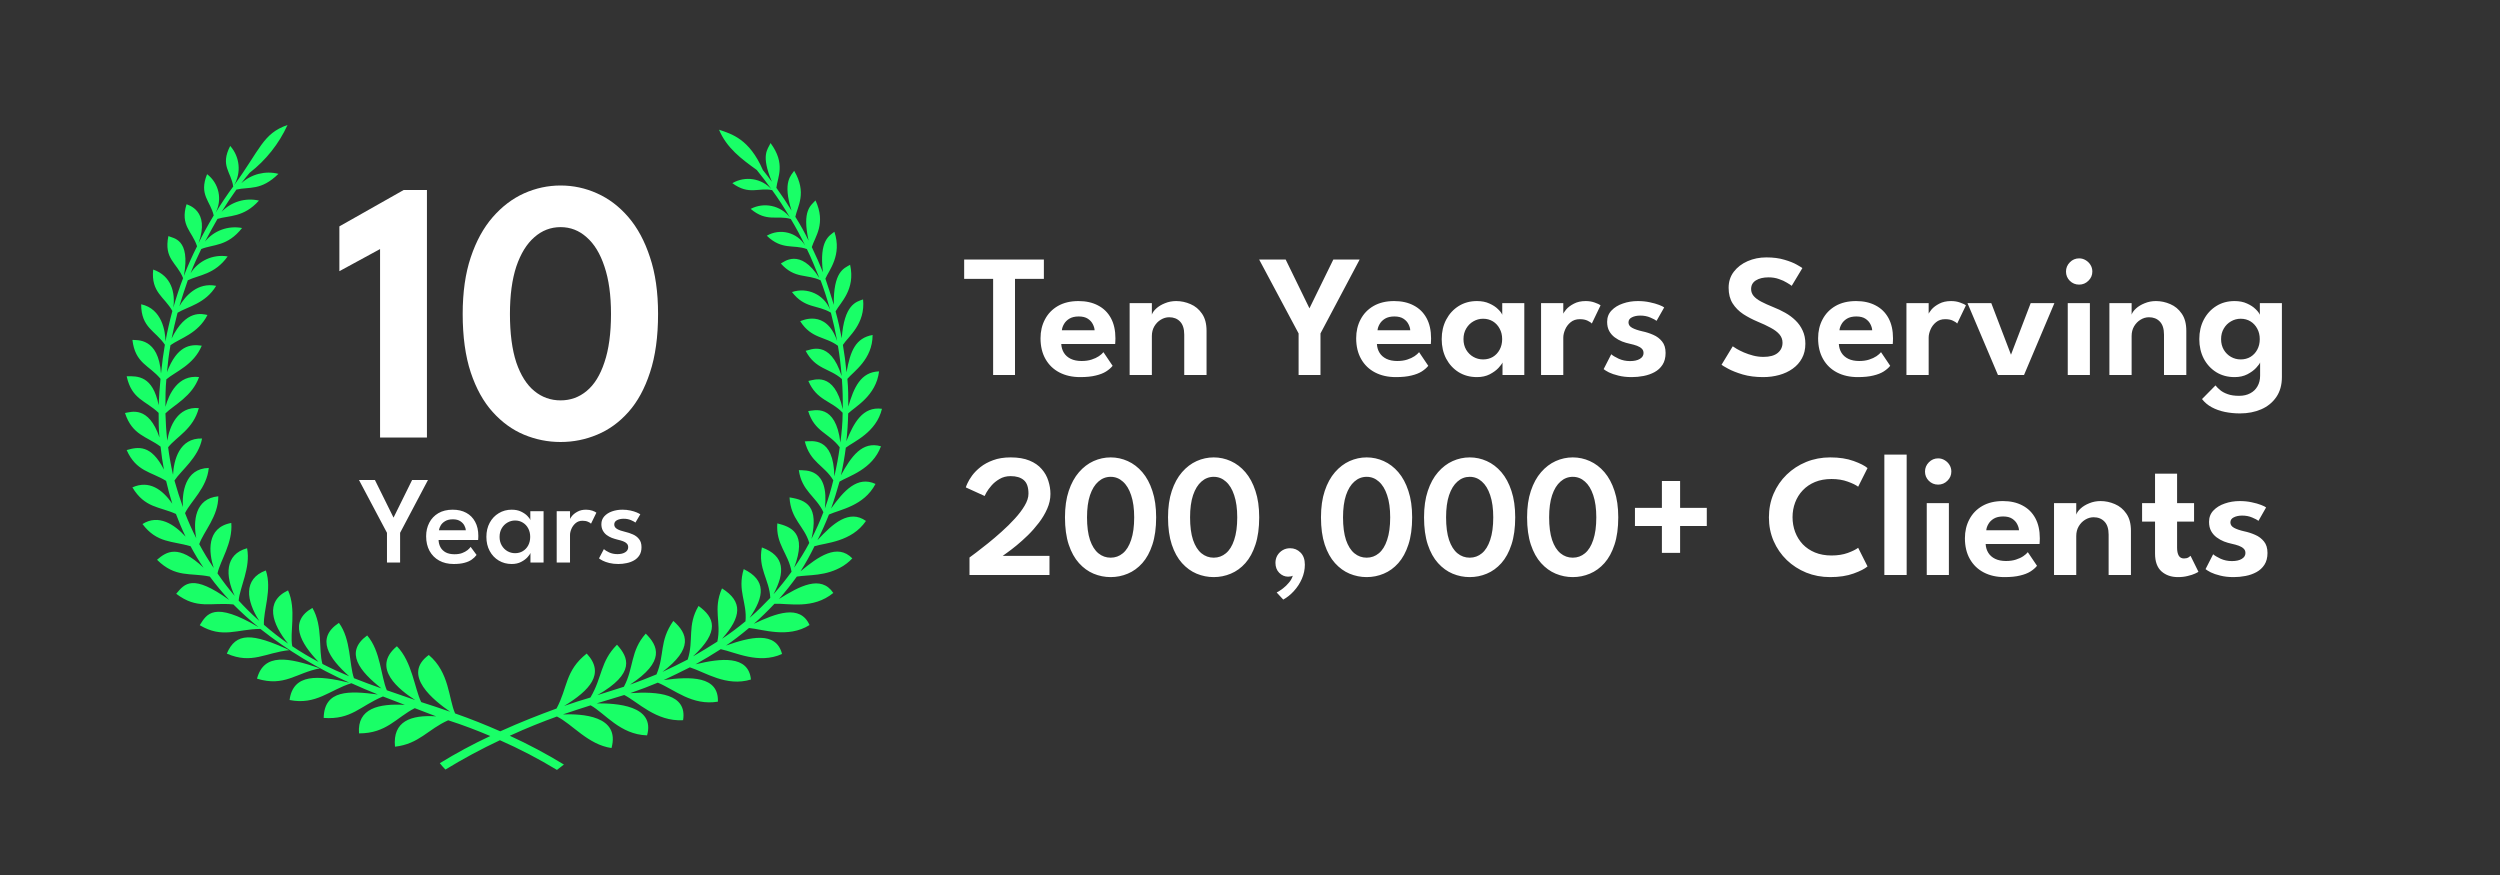 <svg xmlns="http://www.w3.org/2000/svg" width="200" height="70" viewBox="0 0 200 70" fill="none">
<rect x="0" y="0" width="200" height="70" fill="#333333" stroke="none"/>
<path d="M79.45 22.307H77.133V20.76H83.51V22.307H81.2V30H79.45V22.307ZM84.901 27.522C84.915 27.783 84.985 28.017 85.111 28.222C85.237 28.427 85.419 28.588 85.657 28.705C85.899 28.822 86.189 28.88 86.525 28.88C86.828 28.88 87.094 28.843 87.323 28.768C87.556 28.693 87.752 28.602 87.911 28.495C88.074 28.383 88.195 28.276 88.275 28.173L89.01 29.265C88.879 29.428 88.704 29.58 88.485 29.72C88.27 29.855 87.995 29.963 87.659 30.042C87.327 30.126 86.912 30.168 86.413 30.168C85.783 30.168 85.23 30.044 84.754 29.797C84.278 29.55 83.907 29.193 83.641 28.726C83.375 28.259 83.242 27.704 83.242 27.06C83.242 26.5 83.361 25.996 83.599 25.548C83.837 25.095 84.182 24.738 84.635 24.477C85.092 24.216 85.64 24.085 86.28 24.085C86.882 24.085 87.402 24.202 87.841 24.435C88.284 24.664 88.627 25 88.87 25.443C89.112 25.886 89.234 26.428 89.234 27.067C89.234 27.104 89.231 27.181 89.227 27.298C89.227 27.41 89.222 27.485 89.213 27.522H84.901ZM87.568 26.423C87.563 26.274 87.516 26.113 87.428 25.94C87.344 25.767 87.211 25.62 87.029 25.499C86.847 25.378 86.604 25.317 86.301 25.317C85.997 25.317 85.748 25.375 85.552 25.492C85.36 25.609 85.216 25.753 85.118 25.926C85.02 26.094 84.964 26.26 84.95 26.423H87.568ZM94.095 24.085C94.487 24.085 94.87 24.167 95.243 24.33C95.617 24.489 95.922 24.743 96.16 25.093C96.403 25.443 96.524 25.9 96.524 26.465V30H94.739V26.773C94.739 26.302 94.627 25.952 94.403 25.723C94.184 25.494 93.894 25.38 93.535 25.38C93.302 25.38 93.078 25.445 92.863 25.576C92.653 25.702 92.481 25.879 92.345 26.108C92.215 26.332 92.149 26.589 92.149 26.878V30H90.371V24.253H92.149V25.17C92.201 25.011 92.317 24.848 92.499 24.68C92.681 24.512 92.912 24.372 93.192 24.26C93.472 24.143 93.773 24.085 94.095 24.085ZM103.888 26.675L100.731 20.76H102.852L104.756 24.666L106.667 20.76H108.774L105.638 26.675V30H103.888V26.675ZM110.153 27.522C110.167 27.783 110.237 28.017 110.363 28.222C110.489 28.427 110.671 28.588 110.909 28.705C111.151 28.822 111.441 28.88 111.777 28.88C112.08 28.88 112.346 28.843 112.575 28.768C112.808 28.693 113.004 28.602 113.163 28.495C113.326 28.383 113.447 28.276 113.527 28.173L114.262 29.265C114.131 29.428 113.956 29.58 113.737 29.72C113.522 29.855 113.247 29.963 112.911 30.042C112.579 30.126 112.164 30.168 111.665 30.168C111.035 30.168 110.482 30.044 110.006 29.797C109.53 29.55 109.159 29.193 108.893 28.726C108.627 28.259 108.494 27.704 108.494 27.06C108.494 26.5 108.613 25.996 108.851 25.548C109.089 25.095 109.434 24.738 109.887 24.477C110.344 24.216 110.892 24.085 111.532 24.085C112.134 24.085 112.654 24.202 113.093 24.435C113.536 24.664 113.879 25 114.122 25.443C114.364 25.886 114.486 26.428 114.486 27.067C114.486 27.104 114.483 27.181 114.479 27.298C114.479 27.41 114.474 27.485 114.465 27.522H110.153ZM112.82 26.423C112.815 26.274 112.768 26.113 112.68 25.94C112.596 25.767 112.463 25.62 112.281 25.499C112.099 25.378 111.856 25.317 111.553 25.317C111.249 25.317 111 25.375 110.804 25.492C110.612 25.609 110.468 25.753 110.37 25.926C110.272 26.094 110.216 26.26 110.202 26.423H112.82ZM120.201 30V28.999C120.159 29.102 120.052 29.246 119.879 29.433C119.706 29.62 119.473 29.79 119.179 29.944C118.89 30.093 118.549 30.168 118.157 30.168C117.606 30.168 117.119 30.037 116.694 29.776C116.269 29.51 115.936 29.148 115.693 28.691C115.455 28.229 115.336 27.709 115.336 27.13C115.336 26.551 115.455 26.033 115.693 25.576C115.936 25.114 116.269 24.75 116.694 24.484C117.119 24.218 117.606 24.085 118.157 24.085C118.54 24.085 118.871 24.15 119.151 24.281C119.436 24.407 119.664 24.556 119.837 24.729C120.014 24.897 120.129 25.049 120.18 25.184V24.253H121.944V30H120.201ZM117.079 27.13C117.079 27.452 117.151 27.737 117.296 27.984C117.441 28.227 117.632 28.416 117.87 28.551C118.108 28.686 118.367 28.754 118.647 28.754C118.941 28.754 119.202 28.686 119.431 28.551C119.66 28.411 119.839 28.22 119.97 27.977C120.105 27.73 120.173 27.447 120.173 27.13C120.173 26.813 120.105 26.533 119.97 26.29C119.839 26.043 119.66 25.849 119.431 25.709C119.202 25.569 118.941 25.499 118.647 25.499C118.367 25.499 118.108 25.569 117.87 25.709C117.632 25.844 117.441 26.036 117.296 26.283C117.151 26.526 117.079 26.808 117.079 27.13ZM125.063 30H123.285V24.253H125.063V25.184H125.028C125.06 25.072 125.149 24.93 125.294 24.757C125.443 24.584 125.648 24.43 125.91 24.295C126.171 24.155 126.486 24.085 126.855 24.085C127.121 24.085 127.361 24.125 127.576 24.204C127.795 24.279 127.951 24.353 128.045 24.428L127.345 25.884C127.284 25.809 127.17 25.732 127.002 25.653C126.838 25.574 126.633 25.534 126.386 25.534C126.092 25.534 125.847 25.616 125.651 25.779C125.455 25.938 125.308 26.134 125.21 26.367C125.112 26.596 125.063 26.81 125.063 27.011V30ZM131.028 24.085C131.373 24.085 131.693 24.118 131.987 24.183C132.281 24.244 132.528 24.314 132.729 24.393C132.934 24.472 133.069 24.54 133.135 24.596L132.526 25.667C132.432 25.592 132.264 25.504 132.022 25.401C131.784 25.298 131.518 25.247 131.224 25.247C130.958 25.247 130.734 25.294 130.552 25.387C130.37 25.476 130.279 25.611 130.279 25.793C130.279 25.975 130.377 26.12 130.573 26.227C130.769 26.334 131.042 26.428 131.392 26.507C131.686 26.568 131.975 26.661 132.26 26.787C132.544 26.908 132.78 27.086 132.967 27.319C133.153 27.548 133.247 27.853 133.247 28.236C133.247 28.614 133.165 28.929 133.002 29.181C132.843 29.428 132.631 29.624 132.365 29.769C132.099 29.914 131.807 30.016 131.49 30.077C131.172 30.138 130.857 30.168 130.545 30.168C130.139 30.168 129.782 30.128 129.474 30.049C129.166 29.974 128.911 29.888 128.711 29.79C128.515 29.687 128.375 29.601 128.291 29.531L128.9 28.341C129.021 28.448 129.219 28.567 129.495 28.698C129.775 28.824 130.076 28.887 130.398 28.887C130.734 28.887 130.997 28.829 131.189 28.712C131.385 28.595 131.483 28.439 131.483 28.243C131.483 28.098 131.436 27.982 131.343 27.893C131.249 27.8 131.121 27.723 130.958 27.662C130.794 27.601 130.603 27.548 130.384 27.501C130.183 27.459 129.978 27.398 129.768 27.319C129.558 27.235 129.362 27.125 129.18 26.99C128.998 26.855 128.851 26.687 128.739 26.486C128.627 26.281 128.571 26.036 128.571 25.751C128.571 25.387 128.687 25.084 128.921 24.841C129.154 24.594 129.457 24.407 129.831 24.281C130.204 24.15 130.603 24.085 131.028 24.085ZM141.307 20.592C141.862 20.592 142.345 20.655 142.756 20.781C143.171 20.902 143.5 21.033 143.743 21.173C143.99 21.313 144.139 21.404 144.191 21.446L143.337 22.867C143.262 22.806 143.134 22.722 142.952 22.615C142.774 22.503 142.56 22.405 142.308 22.321C142.056 22.232 141.783 22.188 141.489 22.188C141.064 22.188 140.723 22.27 140.467 22.433C140.215 22.592 140.089 22.823 140.089 23.126C140.089 23.331 140.156 23.516 140.292 23.679C140.427 23.838 140.625 23.987 140.887 24.127C141.153 24.267 141.477 24.414 141.86 24.568C142.196 24.699 142.515 24.85 142.819 25.023C143.127 25.196 143.4 25.399 143.638 25.632C143.88 25.865 144.072 26.136 144.212 26.444C144.356 26.752 144.429 27.104 144.429 27.501C144.429 27.944 144.338 28.332 144.156 28.663C143.978 28.994 143.731 29.272 143.414 29.496C143.101 29.72 142.742 29.888 142.336 30C141.93 30.112 141.503 30.168 141.055 30.168C140.448 30.168 139.902 30.098 139.417 29.958C138.936 29.813 138.546 29.659 138.248 29.496C137.949 29.333 137.774 29.228 137.723 29.181L138.619 27.704C138.675 27.746 138.78 27.814 138.934 27.907C139.092 28 139.284 28.096 139.508 28.194C139.736 28.292 139.984 28.376 140.25 28.446C140.52 28.516 140.796 28.551 141.076 28.551C141.58 28.551 141.96 28.446 142.217 28.236C142.473 28.026 142.602 27.753 142.602 27.417C142.602 27.165 142.52 26.943 142.357 26.752C142.193 26.561 141.962 26.386 141.664 26.227C141.37 26.064 141.017 25.898 140.607 25.73C140.196 25.557 139.813 25.357 139.459 25.128C139.109 24.895 138.826 24.61 138.612 24.274C138.397 23.933 138.29 23.516 138.29 23.021C138.29 22.531 138.427 22.104 138.703 21.74C138.983 21.376 139.351 21.094 139.809 20.893C140.271 20.692 140.77 20.592 141.307 20.592ZM147.108 27.522C147.122 27.783 147.192 28.017 147.318 28.222C147.444 28.427 147.626 28.588 147.864 28.705C148.106 28.822 148.396 28.88 148.732 28.88C149.035 28.88 149.301 28.843 149.53 28.768C149.763 28.693 149.959 28.602 150.118 28.495C150.281 28.383 150.402 28.276 150.482 28.173L151.217 29.265C151.086 29.428 150.911 29.58 150.692 29.72C150.477 29.855 150.202 29.963 149.866 30.042C149.534 30.126 149.119 30.168 148.62 30.168C147.99 30.168 147.437 30.044 146.961 29.797C146.485 29.55 146.114 29.193 145.848 28.726C145.582 28.259 145.449 27.704 145.449 27.06C145.449 26.5 145.568 25.996 145.806 25.548C146.044 25.095 146.389 24.738 146.842 24.477C147.299 24.216 147.847 24.085 148.487 24.085C149.089 24.085 149.609 24.202 150.048 24.435C150.491 24.664 150.834 25 151.077 25.443C151.319 25.886 151.441 26.428 151.441 27.067C151.441 27.104 151.438 27.181 151.434 27.298C151.434 27.41 151.429 27.485 151.42 27.522H147.108ZM149.775 26.423C149.77 26.274 149.723 26.113 149.635 25.94C149.551 25.767 149.418 25.62 149.236 25.499C149.054 25.378 148.811 25.317 148.508 25.317C148.204 25.317 147.955 25.375 147.759 25.492C147.567 25.609 147.423 25.753 147.325 25.926C147.227 26.094 147.171 26.26 147.157 26.423H149.775ZM154.293 30H152.515V24.253H154.293V25.184H154.258C154.291 25.072 154.38 24.93 154.524 24.757C154.674 24.584 154.879 24.43 155.14 24.295C155.402 24.155 155.717 24.085 156.085 24.085C156.351 24.085 156.592 24.125 156.806 24.204C157.026 24.279 157.182 24.353 157.275 24.428L156.575 25.884C156.515 25.809 156.4 25.732 156.232 25.653C156.069 25.574 155.864 25.534 155.616 25.534C155.322 25.534 155.077 25.616 154.881 25.779C154.685 25.938 154.538 26.134 154.44 26.367C154.342 26.596 154.293 26.81 154.293 27.011V30ZM157.4 24.253H159.304L160.879 28.376L162.454 24.253H164.351L161.922 30H159.836L157.4 24.253ZM165.42 30V24.253H167.191V30H165.42ZM166.33 22.769C166.036 22.769 165.786 22.666 165.581 22.461C165.38 22.256 165.28 22.011 165.28 21.726C165.28 21.441 165.382 21.194 165.588 20.984C165.793 20.774 166.04 20.669 166.33 20.669C166.521 20.669 166.696 20.718 166.855 20.816C167.013 20.909 167.142 21.035 167.24 21.194C167.338 21.353 167.387 21.53 167.387 21.726C167.387 22.011 167.282 22.256 167.072 22.461C166.866 22.666 166.619 22.769 166.33 22.769ZM172.476 24.085C172.868 24.085 173.251 24.167 173.624 24.33C173.997 24.489 174.303 24.743 174.541 25.093C174.784 25.443 174.905 25.9 174.905 26.465V30H173.12V26.773C173.12 26.302 173.008 25.952 172.784 25.723C172.565 25.494 172.275 25.38 171.916 25.38C171.683 25.38 171.459 25.445 171.244 25.576C171.034 25.702 170.861 25.879 170.726 26.108C170.595 26.332 170.53 26.589 170.53 26.878V30H168.752V24.253H170.53V25.17C170.581 25.011 170.698 24.848 170.88 24.68C171.062 24.512 171.293 24.372 171.573 24.26C171.853 24.143 172.154 24.085 172.476 24.085ZM179.199 33.073C178.779 33.073 178.375 33.033 177.988 32.954C177.605 32.875 177.257 32.751 176.945 32.583C176.632 32.415 176.371 32.196 176.161 31.925L177.239 30.833C177.337 30.959 177.463 31.085 177.617 31.211C177.775 31.342 177.976 31.449 178.219 31.533C178.461 31.622 178.765 31.666 179.129 31.666C179.474 31.666 179.77 31.598 180.018 31.463C180.27 31.332 180.463 31.146 180.599 30.903C180.739 30.66 180.809 30.378 180.809 30.056V29.895H182.552V30.161C182.552 30.796 182.402 31.33 182.104 31.764C181.805 32.198 181.404 32.525 180.9 32.744C180.396 32.963 179.829 33.073 179.199 33.073ZM180.809 30V28.999C180.767 29.102 180.659 29.246 180.487 29.433C180.314 29.62 180.081 29.79 179.787 29.944C179.497 30.093 179.157 30.168 178.765 30.168C178.214 30.168 177.726 30.037 177.302 29.776C176.877 29.51 176.543 29.148 176.301 28.691C176.063 28.229 175.944 27.709 175.944 27.13C175.944 26.551 176.063 26.033 176.301 25.576C176.543 25.114 176.877 24.75 177.302 24.484C177.726 24.218 178.214 24.085 178.765 24.085C179.147 24.085 179.479 24.15 179.759 24.281C180.043 24.407 180.272 24.556 180.445 24.729C180.622 24.897 180.736 25.049 180.788 25.184V24.253H182.552V30H180.809ZM177.687 27.13C177.687 27.452 177.759 27.737 177.904 27.984C178.048 28.227 178.24 28.416 178.478 28.551C178.716 28.686 178.975 28.754 179.255 28.754C179.549 28.754 179.81 28.686 180.039 28.551C180.267 28.411 180.447 28.22 180.578 27.977C180.713 27.73 180.781 27.447 180.781 27.13C180.781 26.813 180.713 26.533 180.578 26.29C180.447 26.043 180.267 25.849 180.039 25.709C179.81 25.569 179.549 25.499 179.255 25.499C178.975 25.499 178.716 25.569 178.478 25.709C178.24 25.844 178.048 26.036 177.904 26.283C177.759 26.526 177.687 26.808 177.687 27.13ZM80.85 38.09C80.514 38.09 80.218 38.167 79.961 38.321C79.704 38.47 79.49 38.645 79.317 38.846C79.144 39.047 79.011 39.229 78.918 39.392C78.829 39.555 78.78 39.651 78.771 39.679L77.266 38.993C77.275 38.942 77.32 38.83 77.399 38.657C77.478 38.48 77.602 38.274 77.77 38.041C77.943 37.808 78.167 37.581 78.442 37.362C78.717 37.143 79.053 36.961 79.45 36.816C79.847 36.667 80.313 36.592 80.85 36.592C81.447 36.592 81.949 36.676 82.355 36.844C82.766 37.012 83.092 37.238 83.335 37.523C83.582 37.803 83.76 38.118 83.867 38.468C83.979 38.813 84.035 39.163 84.035 39.518C84.035 39.919 83.949 40.314 83.776 40.701C83.608 41.088 83.386 41.462 83.111 41.821C82.84 42.176 82.549 42.507 82.236 42.815C81.923 43.118 81.622 43.389 81.333 43.627C81.048 43.86 80.803 44.049 80.598 44.194C80.393 44.339 80.267 44.43 80.22 44.467H83.958V46H77.56V44.6C77.658 44.525 77.84 44.39 78.106 44.194C78.372 43.993 78.682 43.751 79.037 43.466C79.392 43.181 79.756 42.871 80.129 42.535C80.507 42.199 80.857 41.854 81.179 41.499C81.506 41.144 81.769 40.797 81.97 40.456C82.175 40.111 82.278 39.791 82.278 39.497C82.278 38.984 82.154 38.622 81.907 38.412C81.66 38.197 81.307 38.09 80.85 38.09ZM85.198 41.387C85.198 40.575 85.298 39.87 85.499 39.273C85.7 38.671 85.973 38.172 86.318 37.775C86.663 37.378 87.053 37.082 87.487 36.886C87.926 36.69 88.381 36.592 88.852 36.592C89.328 36.592 89.783 36.69 90.217 36.886C90.656 37.082 91.045 37.378 91.386 37.775C91.727 38.172 91.995 38.671 92.191 39.273C92.392 39.87 92.492 40.575 92.492 41.387C92.492 42.236 92.392 42.964 92.191 43.571C91.995 44.173 91.727 44.665 91.386 45.048C91.045 45.431 90.656 45.713 90.217 45.895C89.783 46.077 89.328 46.168 88.852 46.168C88.381 46.168 87.926 46.077 87.487 45.895C87.053 45.713 86.663 45.431 86.318 45.048C85.973 44.665 85.7 44.173 85.499 43.571C85.298 42.964 85.198 42.236 85.198 41.387ZM86.962 41.387C86.962 42.115 87.041 42.719 87.2 43.2C87.363 43.676 87.587 44.031 87.872 44.264C88.157 44.497 88.483 44.614 88.852 44.614C89.221 44.614 89.545 44.497 89.825 44.264C90.11 44.031 90.331 43.674 90.49 43.193C90.653 42.712 90.735 42.11 90.735 41.387C90.735 40.687 90.653 40.097 90.49 39.616C90.331 39.135 90.11 38.771 89.825 38.524C89.545 38.272 89.221 38.146 88.852 38.146C88.483 38.146 88.157 38.272 87.872 38.524C87.587 38.771 87.363 39.135 87.2 39.616C87.041 40.097 86.962 40.687 86.962 41.387ZM93.442 41.387C93.442 40.575 93.543 39.87 93.743 39.273C93.944 38.671 94.217 38.172 94.562 37.775C94.907 37.378 95.297 37.082 95.731 36.886C96.17 36.69 96.625 36.592 97.096 36.592C97.572 36.592 98.027 36.69 98.461 36.886C98.9 37.082 99.29 37.378 99.63 37.775C99.971 38.172 100.239 38.671 100.435 39.273C100.636 39.87 100.736 40.575 100.736 41.387C100.736 42.236 100.636 42.964 100.435 43.571C100.239 44.173 99.971 44.665 99.63 45.048C99.29 45.431 98.9 45.713 98.461 45.895C98.027 46.077 97.572 46.168 97.096 46.168C96.625 46.168 96.17 46.077 95.731 45.895C95.297 45.713 94.907 45.431 94.562 45.048C94.217 44.665 93.944 44.173 93.743 43.571C93.543 42.964 93.442 42.236 93.442 41.387ZM95.206 41.387C95.206 42.115 95.285 42.719 95.444 43.2C95.608 43.676 95.832 44.031 96.116 44.264C96.401 44.497 96.728 44.614 97.096 44.614C97.465 44.614 97.789 44.497 98.069 44.264C98.354 44.031 98.576 43.674 98.734 43.193C98.897 42.712 98.979 42.11 98.979 41.387C98.979 40.687 98.897 40.097 98.734 39.616C98.576 39.135 98.354 38.771 98.069 38.524C97.789 38.272 97.465 38.146 97.096 38.146C96.728 38.146 96.401 38.272 96.116 38.524C95.832 38.771 95.608 39.135 95.444 39.616C95.285 40.097 95.206 40.687 95.206 41.387ZM103.205 43.858C103.532 43.858 103.81 43.972 104.038 44.201C104.272 44.43 104.388 44.754 104.388 45.174C104.388 45.561 104.309 45.937 104.15 46.301C103.992 46.665 103.779 46.992 103.513 47.281C103.252 47.57 102.967 47.799 102.659 47.967L102.134 47.4C102.288 47.321 102.454 47.213 102.631 47.078C102.809 46.943 102.97 46.786 103.114 46.609C103.264 46.436 103.366 46.252 103.422 46.056C103.329 46.107 103.203 46.133 103.044 46.133C102.778 46.133 102.543 46.03 102.337 45.825C102.137 45.62 102.036 45.354 102.036 45.027C102.036 44.808 102.088 44.609 102.19 44.432C102.298 44.255 102.44 44.115 102.617 44.012C102.795 43.909 102.991 43.858 103.205 43.858ZM105.678 41.387C105.678 40.575 105.779 39.87 105.979 39.273C106.18 38.671 106.453 38.172 106.798 37.775C107.144 37.378 107.533 37.082 107.967 36.886C108.406 36.69 108.861 36.592 109.332 36.592C109.808 36.592 110.263 36.69 110.697 36.886C111.136 37.082 111.526 37.378 111.866 37.775C112.207 38.172 112.475 38.671 112.671 39.273C112.872 39.87 112.972 40.575 112.972 41.387C112.972 42.236 112.872 42.964 112.671 43.571C112.475 44.173 112.207 44.665 111.866 45.048C111.526 45.431 111.136 45.713 110.697 45.895C110.263 46.077 109.808 46.168 109.332 46.168C108.861 46.168 108.406 46.077 107.967 45.895C107.533 45.713 107.144 45.431 106.798 45.048C106.453 44.665 106.18 44.173 105.979 43.571C105.779 42.964 105.678 42.236 105.678 41.387ZM107.442 41.387C107.442 42.115 107.522 42.719 107.68 43.2C107.844 43.676 108.068 44.031 108.352 44.264C108.637 44.497 108.964 44.614 109.332 44.614C109.701 44.614 110.025 44.497 110.305 44.264C110.59 44.031 110.812 43.674 110.97 43.193C111.134 42.712 111.215 42.11 111.215 41.387C111.215 40.687 111.134 40.097 110.97 39.616C110.812 39.135 110.59 38.771 110.305 38.524C110.025 38.272 109.701 38.146 109.332 38.146C108.964 38.146 108.637 38.272 108.352 38.524C108.068 38.771 107.844 39.135 107.68 39.616C107.522 40.097 107.442 40.687 107.442 41.387ZM113.923 41.387C113.923 40.575 114.023 39.87 114.224 39.273C114.424 38.671 114.697 38.172 115.043 37.775C115.388 37.378 115.778 37.082 116.212 36.886C116.65 36.69 117.105 36.592 117.577 36.592C118.053 36.592 118.508 36.69 118.942 36.886C119.38 37.082 119.77 37.378 120.111 37.775C120.451 38.172 120.72 38.671 120.916 39.273C121.116 39.87 121.217 40.575 121.217 41.387C121.217 42.236 121.116 42.964 120.916 43.571C120.72 44.173 120.451 44.665 120.111 45.048C119.77 45.431 119.38 45.713 118.942 45.895C118.508 46.077 118.053 46.168 117.577 46.168C117.105 46.168 116.65 46.077 116.212 45.895C115.778 45.713 115.388 45.431 115.043 45.048C114.697 44.665 114.424 44.173 114.224 43.571C114.023 42.964 113.923 42.236 113.923 41.387ZM115.687 41.387C115.687 42.115 115.766 42.719 115.925 43.2C116.088 43.676 116.312 44.031 116.597 44.264C116.881 44.497 117.208 44.614 117.577 44.614C117.945 44.614 118.27 44.497 118.55 44.264C118.834 44.031 119.056 43.674 119.215 43.193C119.378 42.712 119.46 42.11 119.46 41.387C119.46 40.687 119.378 40.097 119.215 39.616C119.056 39.135 118.834 38.771 118.55 38.524C118.27 38.272 117.945 38.146 117.577 38.146C117.208 38.146 116.881 38.272 116.597 38.524C116.312 38.771 116.088 39.135 115.925 39.616C115.766 40.097 115.687 40.687 115.687 41.387ZM122.167 41.387C122.167 40.575 122.267 39.87 122.468 39.273C122.668 38.671 122.941 38.172 123.287 37.775C123.632 37.378 124.022 37.082 124.456 36.886C124.894 36.69 125.349 36.592 125.821 36.592C126.297 36.592 126.752 36.69 127.186 36.886C127.624 37.082 128.014 37.378 128.355 37.775C128.695 38.172 128.964 38.671 129.16 39.273C129.36 39.87 129.461 40.575 129.461 41.387C129.461 42.236 129.36 42.964 129.16 43.571C128.964 44.173 128.695 44.665 128.355 45.048C128.014 45.431 127.624 45.713 127.186 45.895C126.752 46.077 126.297 46.168 125.821 46.168C125.349 46.168 124.894 46.077 124.456 45.895C124.022 45.713 123.632 45.431 123.287 45.048C122.941 44.665 122.668 44.173 122.468 43.571C122.267 42.964 122.167 42.236 122.167 41.387ZM123.931 41.387C123.931 42.115 124.01 42.719 124.169 43.2C124.332 43.676 124.556 44.031 124.841 44.264C125.125 44.497 125.452 44.614 125.821 44.614C126.189 44.614 126.514 44.497 126.794 44.264C127.078 44.031 127.3 43.674 127.459 43.193C127.622 42.712 127.704 42.11 127.704 41.387C127.704 40.687 127.622 40.097 127.459 39.616C127.3 39.135 127.078 38.771 126.794 38.524C126.514 38.272 126.189 38.146 125.821 38.146C125.452 38.146 125.125 38.272 124.841 38.524C124.556 38.771 124.332 39.135 124.169 39.616C124.01 40.097 123.931 40.687 123.931 41.387ZM134.408 42.08V44.229H132.952V42.08H130.796V40.631H132.952V38.482H134.408V40.631H136.543V42.08H134.408ZM146.525 44.439C147.01 44.439 147.442 44.371 147.82 44.236C148.198 44.096 148.475 43.958 148.653 43.823L149.402 45.314C149.187 45.501 148.816 45.69 148.289 45.881C147.766 46.072 147.141 46.168 146.413 46.168C145.731 46.168 145.094 46.049 144.502 45.811C143.909 45.568 143.389 45.232 142.941 44.803C142.493 44.369 142.143 43.863 141.891 43.284C141.639 42.701 141.513 42.071 141.513 41.394C141.513 40.717 141.636 40.087 141.884 39.504C142.136 38.916 142.486 38.405 142.934 37.971C143.382 37.537 143.902 37.199 144.495 36.956C145.092 36.713 145.731 36.592 146.413 36.592C147.141 36.592 147.766 36.688 148.289 36.879C148.816 37.07 149.187 37.259 149.402 37.446L148.653 38.937C148.475 38.802 148.198 38.666 147.82 38.531C147.442 38.391 147.01 38.321 146.525 38.321C146.03 38.321 145.589 38.4 145.202 38.559C144.819 38.718 144.492 38.939 144.222 39.224C143.956 39.504 143.753 39.828 143.613 40.197C143.473 40.566 143.403 40.958 143.403 41.373C143.403 41.793 143.473 42.19 143.613 42.563C143.753 42.932 143.956 43.258 144.222 43.543C144.492 43.823 144.819 44.042 145.202 44.201C145.589 44.36 146.03 44.439 146.525 44.439ZM152.533 46H150.748V36.368H152.533V46ZM154.14 46V40.253H155.911V46H154.14ZM155.05 38.769C154.756 38.769 154.507 38.666 154.301 38.461C154.101 38.256 154 38.011 154 37.726C154 37.441 154.103 37.194 154.308 36.984C154.514 36.774 154.761 36.669 155.05 36.669C155.242 36.669 155.417 36.718 155.575 36.816C155.734 36.909 155.862 37.035 155.96 37.194C156.058 37.353 156.107 37.53 156.107 37.726C156.107 38.011 156.002 38.256 155.792 38.461C155.587 38.666 155.34 38.769 155.05 38.769ZM158.852 43.522C158.866 43.783 158.936 44.017 159.062 44.222C159.188 44.427 159.37 44.588 159.608 44.705C159.85 44.822 160.14 44.88 160.476 44.88C160.779 44.88 161.045 44.843 161.274 44.768C161.507 44.693 161.703 44.602 161.862 44.495C162.025 44.383 162.146 44.276 162.226 44.173L162.961 45.265C162.83 45.428 162.655 45.58 162.436 45.72C162.221 45.855 161.946 45.963 161.61 46.042C161.278 46.126 160.863 46.168 160.364 46.168C159.734 46.168 159.181 46.044 158.705 45.797C158.229 45.55 157.858 45.193 157.592 44.726C157.326 44.259 157.193 43.704 157.193 43.06C157.193 42.5 157.312 41.996 157.55 41.548C157.788 41.095 158.133 40.738 158.586 40.477C159.043 40.216 159.591 40.085 160.231 40.085C160.833 40.085 161.353 40.202 161.792 40.435C162.235 40.664 162.578 41 162.821 41.443C163.063 41.886 163.185 42.428 163.185 43.067C163.185 43.104 163.182 43.181 163.178 43.298C163.178 43.41 163.173 43.485 163.164 43.522H158.852ZM161.519 42.423C161.514 42.274 161.467 42.113 161.379 41.94C161.295 41.767 161.162 41.62 160.98 41.499C160.798 41.378 160.555 41.317 160.252 41.317C159.948 41.317 159.699 41.375 159.503 41.492C159.311 41.609 159.167 41.753 159.069 41.926C158.971 42.094 158.915 42.26 158.901 42.423H161.519ZM168.046 40.085C168.438 40.085 168.821 40.167 169.194 40.33C169.568 40.489 169.873 40.743 170.111 41.093C170.354 41.443 170.475 41.9 170.475 42.465V46H168.69V42.773C168.69 42.302 168.578 41.952 168.354 41.723C168.135 41.494 167.846 41.38 167.486 41.38C167.253 41.38 167.029 41.445 166.814 41.576C166.604 41.702 166.432 41.879 166.296 42.108C166.166 42.332 166.1 42.589 166.1 42.878V46H164.322V40.253H166.1V41.17C166.152 41.011 166.268 40.848 166.45 40.68C166.632 40.512 166.863 40.372 167.143 40.26C167.423 40.143 167.724 40.085 168.046 40.085ZM171.367 40.253H172.403V37.894H174.167V40.253H175.525V41.73H174.167V43.809C174.167 44.084 174.211 44.299 174.3 44.453C174.389 44.602 174.529 44.677 174.72 44.677C174.865 44.677 174.984 44.649 175.077 44.593C175.17 44.532 175.226 44.49 175.245 44.467L175.875 45.741C175.847 45.769 175.756 45.818 175.602 45.888C175.453 45.958 175.259 46.021 175.021 46.077C174.788 46.138 174.524 46.168 174.23 46.168C173.703 46.168 173.266 46.016 172.921 45.713C172.576 45.405 172.403 44.929 172.403 44.285V41.73H171.367V40.253ZM179.18 40.085C179.525 40.085 179.845 40.118 180.139 40.183C180.433 40.244 180.68 40.314 180.881 40.393C181.086 40.472 181.222 40.54 181.287 40.596L180.678 41.667C180.585 41.592 180.417 41.504 180.174 41.401C179.936 41.298 179.67 41.247 179.376 41.247C179.11 41.247 178.886 41.294 178.704 41.387C178.522 41.476 178.431 41.611 178.431 41.793C178.431 41.975 178.529 42.12 178.725 42.227C178.921 42.334 179.194 42.428 179.544 42.507C179.838 42.568 180.127 42.661 180.412 42.787C180.697 42.908 180.932 43.086 181.119 43.319C181.306 43.548 181.399 43.853 181.399 44.236C181.399 44.614 181.317 44.929 181.154 45.181C180.995 45.428 180.783 45.624 180.517 45.769C180.251 45.914 179.959 46.016 179.642 46.077C179.325 46.138 179.01 46.168 178.697 46.168C178.291 46.168 177.934 46.128 177.626 46.049C177.318 45.974 177.064 45.888 176.863 45.79C176.667 45.687 176.527 45.601 176.443 45.531L177.052 44.341C177.173 44.448 177.372 44.567 177.647 44.698C177.927 44.824 178.228 44.887 178.55 44.887C178.886 44.887 179.15 44.829 179.341 44.712C179.537 44.595 179.635 44.439 179.635 44.243C179.635 44.098 179.588 43.982 179.495 43.893C179.402 43.8 179.273 43.723 179.11 43.662C178.947 43.601 178.755 43.548 178.536 43.501C178.335 43.459 178.13 43.398 177.92 43.319C177.71 43.235 177.514 43.125 177.332 42.99C177.15 42.855 177.003 42.687 176.891 42.486C176.779 42.281 176.723 42.036 176.723 41.751C176.723 41.387 176.84 41.084 177.073 40.841C177.306 40.594 177.61 40.407 177.983 40.281C178.356 40.15 178.755 40.085 179.18 40.085Z" fill="white"/>
<path d="M20.561 54.294C22.773 54.967 23.661 53.837 25.593 53.467C23.07 52.599 21.112 52.216 20.561 54.294Z" fill="#19FF67"/>
<path d="M18.145 52.289C20.163 53.169 21.24 52.202 23.15 52.013C20.163 50.628 18.872 50.581 18.145 52.289Z" fill="#19FF67"/>
<path d="M67.708 35.299C67.79 34.579 67.837 33.859 67.855 33.073C68.399 32.542 70.089 31.675 70.325 29.71C68.851 29.757 68.307 31.008 67.863 32.529C67.863 31.775 67.863 31.037 67.79 30.309C68.268 29.731 69.808 28.761 69.808 26.798C68.462 27.04 68.026 28.049 67.721 29.786C67.648 29.006 67.553 28.299 67.432 27.592C67.863 26.919 69.248 25.923 69.046 23.953C68.489 24.147 67.54 24.349 67.338 27.061C67.19 26.294 67.07 25.716 66.846 24.909C67.243 24.184 68.446 23.175 68.01 21.183C67.514 21.467 66.665 21.722 66.704 24.386C66.468 23.579 66.239 22.92 66.032 22.294C66.315 21.622 67.377 20.424 66.752 18.542C66.363 18.852 65.514 19.215 65.837 21.785C65.561 21.112 65.312 20.526 64.944 19.767C65.199 18.939 66.1 17.896 65.241 16.033C64.87 16.443 64.15 16.826 64.689 19.254C64.361 18.582 64.016 17.956 63.627 17.344C63.803 16.495 64.576 15.434 63.533 13.665C63.317 14.01 62.576 14.519 63.325 16.848C62.936 16.222 62.532 15.61 62.109 15.024C62.209 14.162 62.868 13.101 61.644 11.445C61.423 11.957 60.842 12.373 61.751 14.54C61.515 14.217 61.273 13.907 61.031 13.605C59.949 11.117 58.548 10.725 57.521 10.376C58.133 11.842 59.323 12.722 60.54 13.597C60.945 14.102 61.341 14.619 61.725 15.15L61.722 15.145C60.926 14.259 59.618 14.054 58.587 14.653C59.933 15.649 60.7 14.977 61.77 15.211C62.266 15.883 62.745 16.637 63.189 17.384C62.442 16.435 61.123 16.151 60.054 16.711C61.339 17.802 62.166 17.195 63.262 17.518C63.672 18.19 64.056 18.916 64.413 19.643V19.646C63.777 18.587 62.411 18.238 61.344 18.858C62.568 20.043 63.483 19.53 64.552 19.927C64.923 20.681 65.225 21.454 65.548 22.242C64.003 19.785 62.676 20.983 62.468 21.083C63.593 22.342 64.547 21.898 65.651 22.429C65.927 23.17 66.155 23.861 66.41 24.783C65.934 23.572 64.589 22.949 63.357 23.364C64.4 24.709 65.375 24.36 66.47 25.012C66.662 25.747 66.83 26.507 66.975 27.292C66.087 24.662 64.09 25.679 64.016 25.697C64.931 27.129 65.995 26.888 67.035 27.663C67.169 28.456 67.264 29.216 67.332 30.085C66.392 27.098 64.789 28.02 64.452 28.067C65.246 29.573 66.371 29.447 67.351 30.322C67.411 31.116 67.432 31.917 67.419 32.737C66.746 29.641 65.073 30.417 64.668 30.477C65.341 32.051 66.497 32.038 67.411 33.02C67.411 33.84 67.33 34.629 67.23 35.409C66.859 32.235 65.112 32.847 64.655 32.886C65.159 34.553 66.316 34.631 67.177 35.782C67.078 36.536 66.928 37.33 66.746 38.11C66.699 34.889 64.944 35.304 64.384 35.312C64.807 37.007 65.958 37.23 66.665 38.425C66.481 39.185 66.255 39.936 65.992 40.672C66.35 37.409 64.445 37.645 63.906 37.611C64.142 39.3 65.291 39.716 65.871 40.974C65.593 41.702 65.275 42.414 64.918 43.108C65.509 40.517 64.56 40.007 63.162 39.792C63.262 41.573 64.339 42.065 64.744 43.439L64.742 43.436C64.379 44.12 63.974 44.779 63.53 45.415C64.6 42.609 63.267 42.146 62.185 41.87C62.056 43.565 63.073 44.272 63.323 45.738C62.873 46.364 62.392 46.965 61.877 47.541C62.813 45.778 62.805 44.474 60.95 43.794C60.621 45.483 61.554 46.369 61.623 47.83C61.071 48.408 60.635 48.847 59.967 49.43C61.157 47.709 61.312 46.416 59.497 45.528C58.971 47.283 59.786 48.179 59.639 49.706H59.636C59.037 50.205 58.409 50.673 57.76 51.106C59.326 49.351 59.442 48.127 57.76 47.07C57.019 48.76 57.721 49.761 57.389 51.327C56.717 51.75 56.097 52.142 55.44 52.512C57.618 50.494 57.156 49.398 55.884 48.476C54.956 50.037 55.521 51.214 55.017 52.762C54.344 53.119 53.671 53.434 52.999 53.75C55.469 51.879 55.017 50.689 53.866 49.674C52.715 51.322 53.193 52.365 52.52 53.952C51.8 54.254 51.081 54.53 50.403 54.772C53.24 52.909 52.649 51.677 51.661 50.689C50.416 52.073 50.713 53.453 49.911 54.94C49.165 55.19 48.492 55.384 47.785 55.613C50.852 53.863 50.287 52.594 49.359 51.577C48.014 52.922 48.19 54.194 47.234 55.802C46.595 55.991 45.922 56.199 45.134 56.475C47.152 55.245 48.445 53.9 46.937 52.284C45.187 53.668 45.423 55.022 44.522 56.682C43.176 57.174 41.603 57.786 40.021 58.506C38.878 58.001 37.674 57.518 36.408 57.074C35.882 55.897 35.964 53.792 34.303 52.399C32.083 54.02 34.773 56.073 36.011 56.94C35.223 56.664 34.458 56.409 33.696 56.167C33.165 55.085 32.971 52.933 31.752 51.7C29.647 53.442 31.988 55.211 33.213 56.004L30.948 55.221C30.469 54.112 30.456 52.079 29.374 50.836C27.532 52.181 28.775 53.703 30.517 55.074C29.77 54.811 29.037 54.543 28.317 54.254C27.928 53.159 28.089 51.146 27.114 49.829C25.23 51.067 26.307 52.654 27.934 54.102C27.209 53.8 26.494 53.477 25.795 53.114C25.466 51.976 25.842 50.087 24.994 48.634C23.091 49.711 23.998 51.419 25.498 52.967V52.962C24.77 52.578 24.063 52.157 23.38 51.698C23.165 50.615 23.73 48.757 23.044 47.231C21.154 48.119 21.767 49.921 23.044 51.487V51.49C22.374 51.022 21.73 50.518 21.113 49.982C21.052 48.873 21.785 47.149 21.267 45.636C19.439 46.308 19.701 48.064 20.742 49.672C19.988 48.999 19.497 48.487 19.095 48.05C19.176 46.981 20.069 45.42 19.767 43.859C17.978 44.343 18.017 46.072 18.779 47.675C18.285 47.099 17.825 46.498 17.4 45.872C17.615 44.85 18.637 43.444 18.503 41.836C16.485 42.199 16.701 44.211 17.097 45.436C16.677 44.821 16.291 44.185 15.939 43.531C16.288 42.514 17.473 41.319 17.465 39.703C15.581 39.884 15.447 41.721 15.702 43.066H15.705C15.371 42.409 15.069 41.736 14.803 41.048C15.261 40.099 16.559 39.03 16.701 37.435C14.777 37.482 14.562 39.453 14.63 40.562C14.383 39.865 14.16 39.161 13.957 38.444C14.488 37.624 15.894 36.602 16.165 35.081C14.341 35.02 13.897 36.836 13.844 37.974L13.842 37.976C13.674 37.251 13.545 36.52 13.45 35.782C14.123 34.933 15.468 34.329 15.904 32.647C14.202 32.505 13.558 34.127 13.382 35.257C13.3 34.537 13.253 33.803 13.235 33.07C13.907 32.398 15.374 31.725 15.925 30.164C14.252 29.962 13.519 31.51 13.235 32.545C13.235 31.812 13.235 31.079 13.308 30.346C14.028 29.733 15.495 29.208 16.141 27.655C15.213 27.513 14.162 27.655 13.356 29.773C13.424 29.006 13.516 28.306 13.639 27.613C14.412 27.056 15.847 26.691 16.598 25.198C16.167 25.117 14.882 24.715 13.726 27.087C13.868 26.365 14.036 25.692 14.204 25.019C15.019 24.528 16.443 24.286 17.292 22.867C15.812 22.565 14.83 23.669 14.351 24.489C14.554 23.816 14.774 23.143 15.024 22.423C15.904 21.992 17.176 21.971 18.212 20.513H18.214C17.045 20.321 15.876 20.852 15.248 21.858C15.502 21.186 15.744 20.66 16.101 19.922C17.063 19.533 18.193 19.733 19.365 18.24C18.251 18.03 17.11 18.448 16.398 19.328C16.714 18.716 17.071 18.104 17.399 17.512C18.314 17.229 19.499 17.413 20.716 16.046C19.63 15.797 18.495 16.141 17.728 16.947C18.104 16.335 18.5 15.744 18.913 15.166C19.93 14.924 20.878 15.287 22.276 13.907C21.223 13.642 20.106 13.926 19.302 14.661C19.517 14.372 19.733 14.097 19.975 13.821C21.278 12.809 22.318 11.498 23.002 10C21.023 10.673 20.808 11.979 18.724 14.824V14.822C19.315 13.815 19.189 12.546 18.416 11.674C17.596 13.269 18.485 13.731 18.658 14.921C18.154 15.594 17.683 16.314 17.239 17.034C17.807 15.975 17.523 14.661 16.567 13.934C15.894 15.594 16.829 16.072 17.097 17.236C16.661 17.962 16.256 18.698 15.881 19.449C16.837 16.819 15.006 16.388 14.924 16.34C14.393 18.062 15.376 18.492 15.765 19.704C15.381 20.466 15.019 21.267 14.709 22.074C15.266 19.068 13.834 19.068 13.471 18.887C13.095 20.736 14.144 20.991 14.648 22.25C14.351 23.023 14.097 23.803 13.868 24.604C14.028 23.401 13.713 22.074 12.255 21.564C12.065 23.401 13.169 23.75 13.789 24.88C13.574 25.682 13.384 26.494 13.237 27.321C13.237 26.533 12.969 24.704 11.293 24.342C11.293 26.231 12.431 26.446 13.19 27.576C13.074 28.249 12.969 28.99 12.88 29.883C12.678 26.99 10.949 27.227 10.594 27.193C10.815 29.09 11.939 29.211 12.841 30.306C12.764 31.021 12.725 31.746 12.691 32.419C12.226 30.051 11.001 30.078 10.134 30.104C10.544 31.975 11.661 32.035 12.691 33.031C12.691 33.704 12.691 34.377 12.759 35.002C11.889 32.419 10.483 32.963 10 33.039C10.578 34.828 11.755 34.91 12.846 35.73C12.914 36.363 13.001 36.975 13.114 37.566C12.084 35.548 11.056 35.738 10.134 36.006C10.901 37.732 12.065 37.719 13.29 38.473C13.432 39.098 13.6 39.703 13.781 40.289C12.98 39.146 11.931 38.392 10.591 38.991C11.592 40.651 12.738 40.512 14.075 41.116C14.312 41.75 14.567 42.354 14.848 42.932C13.947 41.949 12.683 41.108 11.398 41.923C12.554 43.463 13.805 43.268 15.245 43.699H15.247C15.56 44.291 15.907 44.863 16.283 45.415C14.265 43.505 13.316 44.13 12.562 44.782C14.041 46.248 15.219 45.799 16.787 46.127C17.268 46.782 17.788 47.404 18.34 47.998C15.382 45.872 14.777 46.692 14.097 47.502C15.77 48.779 16.869 48.174 18.671 48.355C19.31 48.999 19.982 49.609 20.689 50.176C17.097 48.051 16.538 49.128 15.98 50.016C17.809 51.107 18.96 50.326 20.831 50.313C23.017 52.037 25.409 53.484 27.955 54.617C25.411 54.013 23.454 53.876 23.165 56.002C25.29 56.425 26.381 55.195 28.11 54.657C28.822 54.98 29.537 55.282 30.228 55.558C27.926 55.255 25.942 55.169 25.895 57.434C28.12 57.594 28.793 56.485 30.637 55.718C31.237 55.955 31.815 56.17 32.388 56.391C30.335 56.27 28.559 56.653 28.722 58.671C30.921 58.671 31.681 57.421 33.181 56.653L34.889 57.308C32.871 57.179 31.405 57.691 31.599 59.736C33.536 59.515 34.237 58.338 35.856 57.623C37.054 58.007 38.176 58.438 39.219 58.882H39.222C37.835 59.528 36.489 60.253 35.186 61.055C35.325 61.233 35.475 61.404 35.635 61.565C37.044 60.705 38.499 59.92 39.995 59.218C41.566 59.909 43.087 60.703 44.556 61.593C44.737 61.446 44.927 61.304 45.113 61.163C43.715 60.311 42.27 59.541 40.783 58.861C42.128 58.24 43.474 57.71 44.556 57.321C45.773 57.92 47.044 59.575 48.921 59.843C49.633 57.234 46.532 57.1 45.032 57.153C45.799 56.89 46.537 56.656 47.252 56.427C48.403 57.066 49.614 58.769 51.766 58.829C52.439 56.422 49.283 56.254 47.73 56.272C48.484 56.036 49.218 55.815 49.938 55.6C51.028 56.151 52.486 57.739 54.646 57.618C54.996 55.492 52.628 55.303 50.416 55.453C51.325 55.137 51.963 54.888 52.623 54.612C53.968 55.169 55.366 56.475 57.431 56.133C57.513 54.068 55.224 54.115 53.099 54.404C53.771 54.094 54.504 53.731 55.19 53.387C56.415 53.776 58.102 54.961 60.075 54.362C59.886 52.391 57.647 52.659 55.642 53.145C56.315 52.77 56.987 52.365 57.66 51.934C58.803 52.171 60.7 53.164 62.563 52.318C62.085 50.447 59.972 50.972 58.083 51.645C58.622 51.275 59.234 50.817 59.92 50.239C61.01 50.339 63.028 51.088 64.763 50.003C64.016 48.321 62.072 49.062 60.309 49.903C60.847 49.433 61.433 48.86 61.956 48.303C63.12 48.255 65.036 48.768 66.665 47.436C65.677 45.969 63.974 46.884 62.319 47.919L62.322 47.916C62.826 47.346 63.302 46.747 63.746 46.127C64.686 45.967 66.074 46.127 67.459 45.273L67.708 45.097V45.1C67.882 44.971 68.039 44.826 68.186 44.669C66.983 43.439 65.456 44.527 64.043 45.704C64.453 45.055 64.826 44.382 65.159 43.694C66.04 43.426 68.126 43.365 69.277 41.676C67.931 40.719 66.62 41.883 65.396 43.216C65.735 42.548 66.042 41.862 66.316 41.163C67.204 40.759 69.106 40.491 70.041 38.715C68.588 38.042 67.498 39.266 66.489 40.68C66.744 39.968 66.959 39.248 67.162 38.528C67.874 38.092 69.792 37.566 70.478 35.703C68.985 35.267 68.097 36.51 67.275 38.023C67.443 37.282 67.572 36.549 67.664 35.816C68.268 35.338 70.105 34.613 70.557 32.703C69.014 32.5 68.302 33.825 67.708 35.299Z" fill="#19FF67"/>
<path d="M30.405 19.925L27.15 21.695V18.11L32.295 15.2H34.155V35H30.405V19.925ZM37.015 25.115C37.015 23.375 37.23 21.865 37.66 20.585C38.09 19.295 38.675 18.225 39.415 17.375C40.155 16.525 40.99 15.89 41.92 15.47C42.86 15.05 43.835 14.84 44.845 14.84C45.865 14.84 46.84 15.05 47.77 15.47C48.71 15.89 49.545 16.525 50.275 17.375C51.005 18.225 51.58 19.295 52 20.585C52.43 21.865 52.645 23.375 52.645 25.115C52.645 26.935 52.43 28.495 52 29.795C51.58 31.085 51.005 32.14 50.275 32.96C49.545 33.78 48.71 34.385 47.77 34.775C46.84 35.165 45.865 35.36 44.845 35.36C43.835 35.36 42.86 35.165 41.92 34.775C40.99 34.385 40.155 33.78 39.415 32.96C38.675 32.14 38.09 31.085 37.66 29.795C37.23 28.495 37.015 26.935 37.015 25.115ZM40.795 25.115C40.795 26.675 40.965 27.97 41.305 29C41.655 30.02 42.135 30.78 42.745 31.28C43.355 31.78 44.055 32.03 44.845 32.03C45.635 32.03 46.33 31.78 46.93 31.28C47.54 30.78 48.015 30.015 48.355 28.985C48.705 27.955 48.88 26.665 48.88 25.115C48.88 23.615 48.705 22.35 48.355 21.32C48.015 20.29 47.54 19.51 46.93 18.98C46.33 18.44 45.635 18.17 44.845 18.17C44.055 18.17 43.355 18.44 42.745 18.98C42.135 19.51 41.655 20.29 41.305 21.32C40.965 22.35 40.795 23.615 40.795 25.115Z" fill="white"/>
<path d="M30.958 42.625L28.718 38.4H29.993L31.483 41.41L32.968 38.4H34.238L32.008 42.625V45H30.958V42.625ZM35.086 43.2C35.093 43.417 35.145 43.612 35.241 43.785C35.338 43.958 35.48 44.095 35.666 44.195C35.856 44.292 36.088 44.34 36.361 44.34C36.598 44.34 36.801 44.308 36.971 44.245C37.145 44.178 37.288 44.1 37.401 44.01C37.515 43.917 37.598 43.83 37.651 43.75L38.126 44.395C38.023 44.535 37.893 44.66 37.736 44.77C37.58 44.88 37.385 44.965 37.151 45.025C36.921 45.088 36.636 45.12 36.296 45.12C35.85 45.12 35.461 45.028 35.131 44.845C34.801 44.662 34.545 44.403 34.361 44.07C34.181 43.737 34.091 43.347 34.091 42.9C34.091 42.5 34.175 42.14 34.341 41.82C34.508 41.497 34.75 41.242 35.066 41.055C35.386 40.868 35.77 40.775 36.216 40.775C36.633 40.775 36.995 40.858 37.301 41.025C37.608 41.192 37.845 41.432 38.011 41.745C38.181 42.055 38.266 42.43 38.266 42.87C38.266 42.897 38.265 42.952 38.261 43.035C38.261 43.118 38.258 43.173 38.251 43.2H35.086ZM37.266 42.42C37.263 42.313 37.226 42.192 37.156 42.055C37.09 41.918 36.981 41.8 36.831 41.7C36.681 41.597 36.481 41.545 36.231 41.545C35.975 41.545 35.766 41.595 35.606 41.695C35.446 41.792 35.328 41.908 35.251 42.045C35.175 42.178 35.13 42.303 35.116 42.42H37.266ZM42.436 45V44.24C42.409 44.32 42.332 44.43 42.206 44.57C42.082 44.71 41.912 44.837 41.696 44.95C41.482 45.063 41.229 45.12 40.936 45.12C40.552 45.12 40.207 45.028 39.901 44.845C39.594 44.662 39.352 44.407 39.176 44.08C38.999 43.753 38.911 43.377 38.911 42.95C38.911 42.523 38.999 42.147 39.176 41.82C39.352 41.493 39.594 41.238 39.901 41.055C40.207 40.868 40.552 40.775 40.936 40.775C41.222 40.775 41.471 40.825 41.681 40.925C41.891 41.025 42.059 41.14 42.186 41.27C42.316 41.4 42.396 41.513 42.426 41.61V40.895H43.486V45H42.436ZM39.966 42.95C39.966 43.213 40.024 43.443 40.141 43.64C40.257 43.837 40.409 43.988 40.596 44.095C40.786 44.202 40.989 44.255 41.206 44.255C41.439 44.255 41.646 44.2 41.826 44.09C42.009 43.98 42.152 43.828 42.256 43.635C42.362 43.438 42.416 43.21 42.416 42.95C42.416 42.69 42.362 42.463 42.256 42.27C42.152 42.073 42.009 41.92 41.826 41.81C41.646 41.697 41.439 41.64 41.206 41.64C40.989 41.64 40.786 41.695 40.596 41.805C40.409 41.912 40.257 42.063 40.141 42.26C40.024 42.457 39.966 42.687 39.966 42.95ZM45.601 45H44.536V40.895H45.601V41.58H45.576C45.599 41.497 45.663 41.393 45.766 41.27C45.873 41.143 46.019 41.03 46.206 40.93C46.392 40.827 46.617 40.775 46.881 40.775C47.071 40.775 47.241 40.802 47.391 40.855C47.541 40.908 47.648 40.962 47.711 41.015L47.281 41.895C47.237 41.842 47.156 41.79 47.036 41.74C46.919 41.687 46.774 41.66 46.601 41.66C46.384 41.66 46.201 41.723 46.051 41.85C45.904 41.977 45.792 42.128 45.716 42.305C45.639 42.482 45.601 42.647 45.601 42.8V45ZM49.79 40.775C50.02 40.775 50.233 40.797 50.43 40.84C50.627 40.883 50.795 40.935 50.935 40.995C51.075 41.055 51.172 41.105 51.225 41.145L50.835 41.805C50.768 41.748 50.648 41.683 50.475 41.61C50.305 41.537 50.113 41.5 49.9 41.5C49.687 41.5 49.507 41.538 49.36 41.615C49.213 41.692 49.14 41.807 49.14 41.96C49.14 42.11 49.217 42.23 49.37 42.32C49.527 42.41 49.738 42.485 50.005 42.545C50.225 42.595 50.435 42.665 50.635 42.755C50.835 42.842 50.998 42.967 51.125 43.13C51.255 43.29 51.32 43.505 51.32 43.775C51.32 44.032 51.265 44.247 51.155 44.42C51.048 44.59 50.905 44.727 50.725 44.83C50.545 44.933 50.345 45.007 50.125 45.05C49.908 45.097 49.69 45.12 49.47 45.12C49.2 45.12 48.958 45.093 48.745 45.04C48.535 44.987 48.36 44.925 48.22 44.855C48.08 44.782 47.98 44.72 47.92 44.67L48.31 43.93C48.397 44.013 48.538 44.102 48.735 44.195C48.932 44.285 49.152 44.33 49.395 44.33C49.655 44.33 49.863 44.28 50.02 44.18C50.177 44.08 50.255 43.947 50.255 43.78C50.255 43.657 50.217 43.557 50.14 43.48C50.067 43.403 49.965 43.342 49.835 43.295C49.705 43.248 49.56 43.207 49.4 43.17C49.25 43.133 49.098 43.087 48.945 43.03C48.795 42.97 48.657 42.893 48.53 42.8C48.403 42.703 48.302 42.583 48.225 42.44C48.148 42.297 48.11 42.128 48.11 41.935C48.11 41.688 48.188 41.478 48.345 41.305C48.502 41.132 48.708 41 48.965 40.91C49.222 40.82 49.497 40.775 49.79 40.775Z" fill="white"/>
</svg>